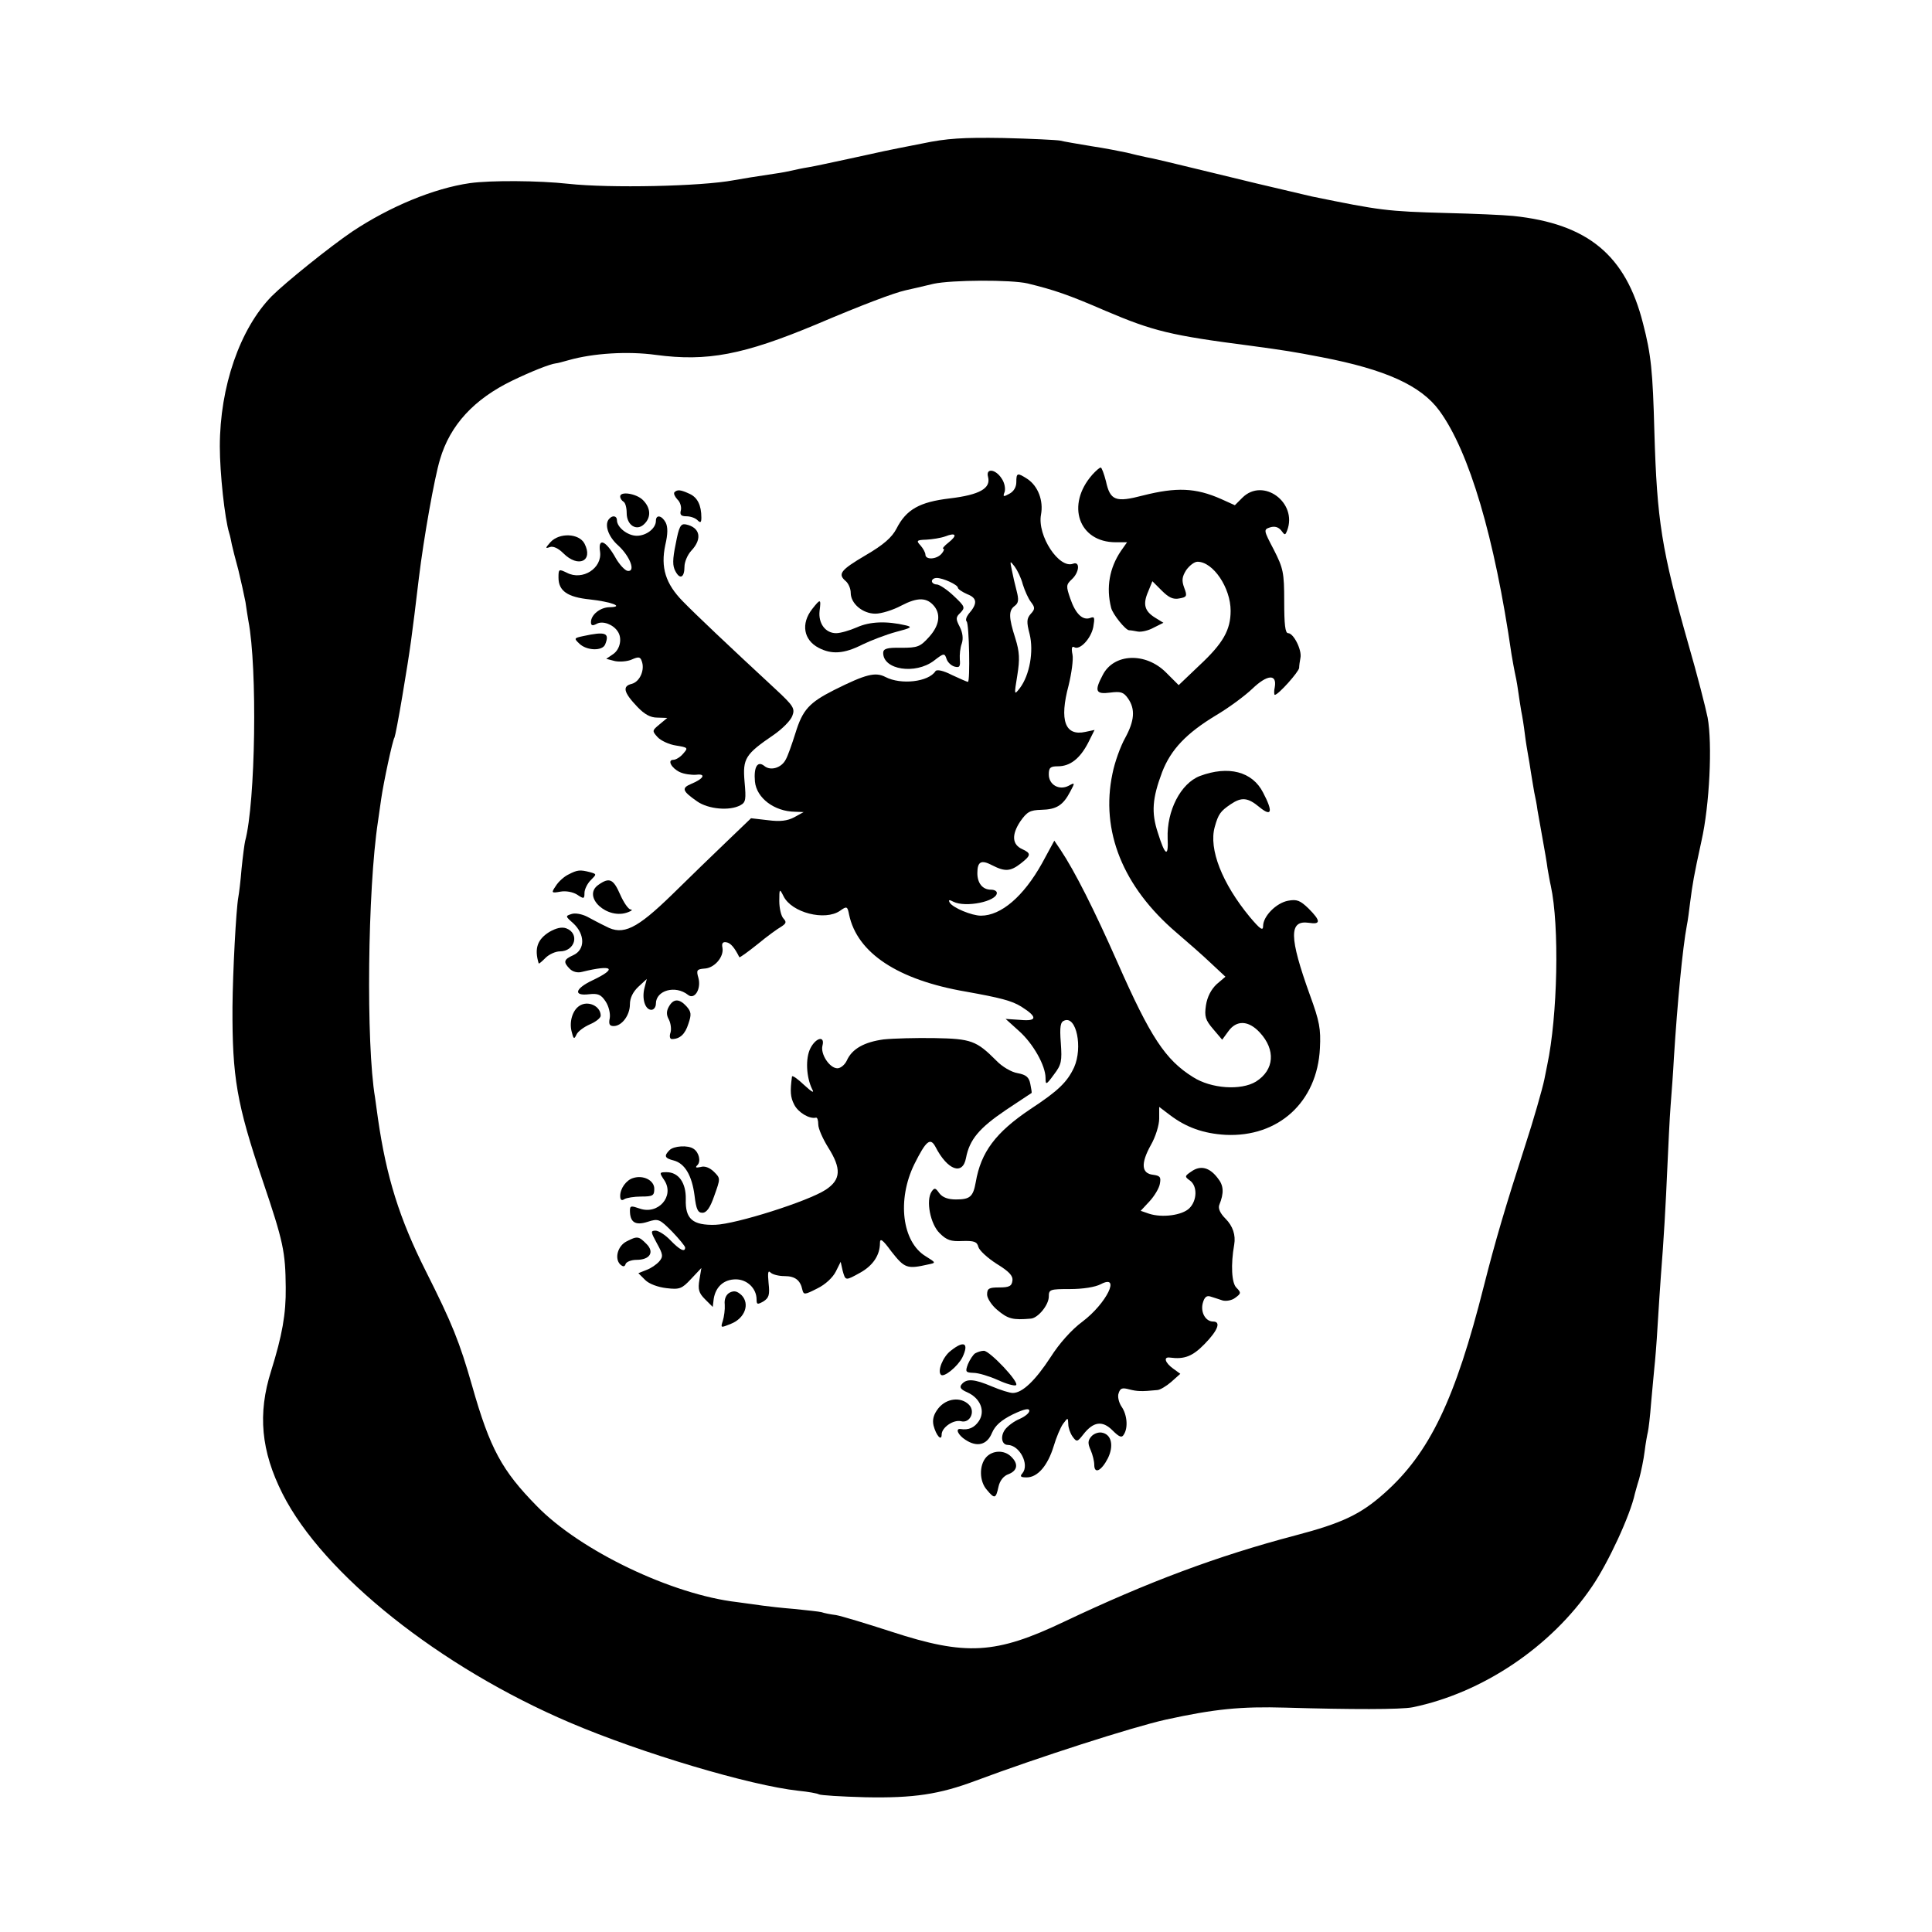 <?xml version="1.0" standalone="no"?>
<!DOCTYPE svg PUBLIC "-//W3C//DTD SVG 20010904//EN"
 "http://www.w3.org/TR/2001/REC-SVG-20010904/DTD/svg10.dtd">
<svg version="1.0" xmlns="http://www.w3.org/2000/svg"
 width="595pt" height="595pt" viewBox="0 0 595 595"
 preserveAspectRatio="xMidYMid meet">
<g transform="translate(0,595) scale(0.1,-0.1)"
fill="#000000" stroke="none">
<path d="M2840 5508 c-52 -10 -106 -21 -120 -24 -14 -3 -63 -14 -110 -24 -47
-10 -101 -22 -120 -25 -19 -3 -42 -8 -50 -10 -8 -2 -33 -7 -55 -10 -54 -8
-104 -16 -125 -20 -100 -19 -382 -25 -510 -11 -91 10 -238 11 -303 2 -111 -16
-246 -72 -362 -149 -68 -46 -206 -157 -248 -199 -98 -100 -160 -279 -160 -463
0 -81 15 -222 29 -267 3 -9 6 -25 8 -35 2 -10 11 -45 20 -78 8 -33 18 -78 22
-99 3 -21 7 -47 9 -58 28 -145 22 -559 -10 -678 -2 -8 -7 -46 -11 -85 -3 -38
-8 -78 -10 -88 -7 -39 -17 -229 -18 -337 -1 -218 13 -299 93 -536 64 -189 70
-219 71 -329 1 -82 -11 -148 -45 -257 -42 -132 -31 -247 35 -378 125 -248 486
-535 885 -705 220 -94 556 -194 704 -210 30 -3 58 -8 63 -11 5 -3 69 -7 143
-9 149 -3 228 9 340 51 190 71 482 165 585 188 151 33 231 41 370 37 202 -6
354 -6 390 1 215 44 427 186 553 372 50 73 118 220 132 286 1 3 6 23 13 45 6
22 14 60 17 85 3 25 8 52 10 60 2 8 7 49 10 90 4 41 8 90 10 108 2 17 7 76 10
130 3 53 8 122 10 152 9 113 15 219 20 335 3 66 7 152 10 190 3 39 8 104 10
145 11 174 27 341 40 410 3 14 7 45 10 70 8 61 11 80 35 190 25 110 34 299 19
380 -6 30 -32 132 -59 225 -83 292 -97 382 -105 655 -5 187 -10 238 -35 334
-53 210 -170 307 -400 331 -30 3 -122 7 -205 9 -184 5 -205 8 -415 51 -8 2
-46 11 -85 20 -38 9 -77 18 -85 20 -8 2 -82 20 -165 40 -82 20 -161 39 -175
41 -14 3 -41 9 -60 14 -19 4 -69 14 -110 20 -41 7 -84 14 -95 17 -11 2 -90 6
-175 8 -124 2 -174 -1 -250 -17z m325 -431 c82 -20 126 -35 239 -84 148 -63
201 -76 449 -108 103 -14 129 -18 217 -35 197 -38 306 -87 363 -165 92 -126
170 -390 222 -750 4 -22 8 -47 10 -55 2 -8 7 -33 10 -55 3 -23 8 -52 10 -65 3
-14 8 -45 11 -70 3 -25 8 -54 10 -65 2 -10 6 -35 9 -55 3 -20 8 -47 10 -60 3
-14 8 -38 10 -55 3 -16 10 -57 16 -90 6 -33 13 -73 15 -90 3 -16 7 -41 10 -53
27 -124 21 -401 -11 -552 -3 -14 -7 -34 -9 -45 -6 -29 -35 -130 -58 -200 -62
-192 -93 -297 -128 -435 -88 -349 -167 -515 -307 -639 -73 -65 -130 -92 -275
-130 -239 -63 -453 -143 -710 -265 -212 -101 -303 -106 -533 -31 -77 25 -153
48 -170 51 -16 2 -37 6 -45 9 -8 2 -46 6 -85 10 -38 3 -81 8 -95 10 -14 2 -50
7 -80 11 -200 23 -483 158 -617 296 -107 109 -144 176 -199 370 -39 136 -61
191 -143 354 -81 161 -121 289 -147 469 -3 22 -7 51 -9 65 -28 165 -23 640 9
850 3 19 7 51 10 70 7 49 35 181 41 189 2 4 13 61 24 127 26 155 29 181 51
364 15 124 48 309 65 365 31 106 105 186 223 243 58 28 116 51 134 53 4 0 22
5 40 10 74 21 181 28 268 16 158 -21 269 0 494 94 141 60 239 97 275 105 14 3
53 12 86 20 56 12 239 13 290 1z"/>
<path d="M3364 4488 c-82 -93 -42 -208 72 -208 l35 0 -19 -27 c-35 -52 -46
-112 -30 -175 5 -20 44 -68 55 -69 5 0 17 -2 27 -4 11 -2 33 3 49 12 l30 15
-26 16 c-32 20 -38 41 -21 80 l13 32 29 -29 c21 -21 35 -28 54 -24 23 4 25 7
15 33 -8 22 -7 33 6 54 10 14 25 26 35 26 48 0 102 -80 102 -151 0 -59 -23
-100 -96 -168 l-64 -61 -39 39 c-63 63 -161 59 -195 -8 -26 -49 -22 -60 23
-54 32 4 41 2 55 -18 23 -33 20 -69 -9 -122 -14 -25 -32 -74 -39 -110 -37
-176 32 -348 197 -489 34 -29 82 -71 106 -94 l45 -42 -27 -23 c-17 -16 -29
-39 -33 -65 -5 -34 -2 -45 22 -73 l28 -33 19 26 c25 35 62 34 97 -4 49 -53 45
-115 -12 -151 -46 -28 -138 -22 -194 14 -85 53 -131 123 -232 352 -72 163
-132 282 -176 348 l-19 28 -38 -70 c-57 -102 -126 -161 -188 -161 -28 0 -86
24 -96 40 -5 9 -2 10 11 3 38 -19 134 1 134 27 0 6 -8 10 -18 10 -26 0 -42 20
-42 51 0 36 12 42 46 24 39 -20 56 -19 88 6 32 25 32 31 4 44 -31 14 -33 44
-6 85 21 30 30 35 65 36 47 1 67 14 89 56 15 28 15 29 -5 18 -29 -15 -61 3
-61 35 0 21 5 25 28 25 38 0 68 24 93 72 l20 40 -28 -6 c-63 -14 -81 35 -52
143 9 37 15 80 12 95 -4 19 -2 27 5 23 17 -11 52 26 59 62 5 29 4 33 -9 28
-24 -9 -46 13 -62 60 -13 38 -13 42 5 59 23 21 26 56 4 48 -43 -17 -111 86
-99 151 8 43 -9 88 -42 110 -31 20 -34 19 -34 -10 0 -15 -8 -29 -22 -36 -18
-10 -20 -9 -14 6 3 10 0 28 -9 41 -19 30 -50 33 -42 5 9 -35 -26 -55 -118 -66
-93 -11 -134 -34 -164 -93 -14 -27 -40 -50 -95 -82 -78 -46 -87 -58 -61 -80 8
-7 15 -23 15 -36 0 -33 37 -64 76 -64 18 0 54 11 80 25 50 26 79 26 102 -3 20
-26 14 -60 -17 -94 -27 -30 -35 -33 -85 -33 -45 1 -56 -3 -56 -16 0 -52 99
-67 156 -24 31 24 33 24 39 6 3 -10 14 -21 25 -24 15 -4 18 0 16 22 -1 14 1
36 6 49 5 15 3 33 -6 51 -13 25 -13 30 2 44 15 16 14 19 -21 52 -20 19 -44 35
-52 35 -8 0 -15 5 -15 10 0 6 7 10 15 10 19 0 65 -21 65 -30 0 -4 13 -13 29
-20 31 -12 32 -29 4 -61 -7 -9 -10 -19 -6 -23 8 -8 11 -186 4 -186 -3 0 -25
10 -49 21 -27 14 -47 18 -51 12 -21 -33 -106 -43 -154 -18 -31 16 -60 9 -158
-40 -77 -39 -97 -61 -119 -132 -11 -35 -24 -72 -30 -82 -13 -26 -47 -36 -66
-20 -21 17 -33 -3 -29 -48 5 -51 60 -92 123 -93 l27 -1 -29 -16 c-21 -11 -43
-14 -81 -9 l-52 6 -74 -71 c-41 -39 -117 -113 -169 -164 -109 -106 -151 -127
-204 -98 -17 8 -43 22 -58 30 -16 8 -37 12 -48 8 -19 -6 -19 -7 5 -28 37 -34
38 -82 0 -99 -29 -13 -31 -21 -10 -42 9 -9 24 -13 38 -9 94 23 110 11 32 -26
-55 -26 -60 -49 -11 -43 28 3 37 -1 51 -22 10 -15 15 -37 13 -51 -4 -19 -1
-25 12 -25 25 0 50 33 50 67 0 19 9 38 26 54 l26 24 -7 -27 c-9 -34 2 -68 21
-68 8 0 14 9 14 19 0 41 60 58 99 27 20 -16 41 18 32 52 -7 24 -5 27 18 29 31
1 61 36 56 64 -3 14 1 19 12 17 13 -2 25 -16 40 -46 1 -2 26 16 56 40 29 24
62 48 73 54 15 10 17 14 7 25 -7 7 -13 31 -13 54 0 39 1 39 13 15 25 -51 128
-77 174 -45 21 15 23 14 28 -12 25 -118 150 -201 360 -237 106 -19 141 -28
170 -46 51 -32 50 -46 -3 -41 l-45 3 41 -37 c44 -39 82 -107 82 -145 0 -22 2
-22 26 11 23 30 25 41 21 97 -4 51 -1 65 11 69 37 15 57 -83 30 -144 -21 -45
-48 -72 -135 -129 -107 -72 -152 -132 -168 -225 -8 -45 -18 -53 -61 -53 -24 0
-41 6 -51 19 -12 17 -15 18 -24 5 -18 -27 -4 -100 25 -128 21 -21 34 -26 70
-24 36 1 45 -2 49 -18 3 -11 28 -34 56 -52 39 -24 51 -37 49 -52 -2 -17 -10
-21 -41 -21 -31 0 -37 -3 -37 -22 0 -11 14 -33 31 -47 33 -28 48 -32 104 -27
22 2 55 42 55 68 0 22 4 23 65 23 40 0 78 6 95 15 63 33 18 -59 -56 -115 -34
-25 -72 -68 -98 -109 -47 -72 -87 -111 -117 -111 -9 0 -38 9 -64 20 -54 23
-78 25 -93 7 -8 -9 -4 -16 17 -25 40 -18 56 -57 36 -88 -14 -21 -32 -29 -57
-25 -17 2 -7 -19 15 -33 36 -24 67 -16 82 21 10 23 28 39 64 57 36 17 51 20
51 11 0 -7 -14 -18 -30 -25 -17 -7 -37 -22 -45 -33 -15 -21 -10 -47 9 -47 36
-1 67 -60 45 -87 -9 -10 -6 -13 13 -13 34 0 65 37 83 96 8 27 21 58 29 69 15
20 15 20 16 -1 0 -11 6 -28 13 -38 13 -18 15 -17 33 6 31 40 59 44 90 13 21
-21 29 -24 35 -13 14 21 10 62 -7 86 -8 12 -13 31 -9 41 5 16 11 18 33 12 24
-6 36 -7 86 -2 8 0 28 12 43 25 l28 25 -22 16 c-25 18 -31 37 -10 34 45 -6 70
4 107 42 41 42 51 69 26 69 -23 0 -39 28 -32 56 5 19 12 25 24 21 9 -3 26 -8
37 -12 11 -3 29 0 39 8 18 13 19 16 4 31 -15 14 -18 71 -7 133 5 29 -4 57 -27
80 -16 16 -23 31 -19 42 15 37 14 60 -5 83 -25 33 -53 40 -81 20 -21 -14 -21
-16 -4 -28 23 -17 22 -61 -2 -85 -22 -22 -84 -30 -124 -17 l-26 9 27 29 c15
16 30 41 32 54 4 21 1 25 -21 28 -36 4 -38 35 -7 91 15 26 26 62 26 82 l0 36
33 -25 c50 -38 103 -57 171 -61 163 -8 283 101 291 267 3 59 -1 82 -31 164
-64 178 -65 231 -3 222 37 -6 37 6 -1 44 -26 25 -36 29 -63 24 -37 -7 -77 -48
-77 -78 0 -16 -9 -10 -41 28 -85 103 -127 209 -108 277 11 40 18 49 49 70 34
23 53 21 89 -9 38 -31 42 -14 11 45 -33 65 -107 84 -195 51 -59 -23 -102 -107
-99 -192 3 -60 -8 -54 -30 17 -21 63 -17 107 13 187 27 70 75 120 166 175 39
23 89 60 112 82 46 44 76 46 69 5 -3 -13 -2 -24 0 -24 11 0 74 71 75 83 0 6 2
21 4 31 5 24 -21 76 -38 76 -9 0 -12 27 -12 98 0 89 -3 102 -32 159 -32 61
-32 62 -11 69 14 4 25 1 34 -10 11 -15 12 -15 18 0 33 86 -74 165 -138 101
l-23 -23 -42 19 c-79 35 -138 37 -241 11 -84 -22 -101 -16 -114 44 -6 23 -13
42 -16 42 -4 0 -15 -10 -26 -22z m-443 -209 c-13 -10 -20 -19 -16 -19 4 0 2
-7 -5 -15 -15 -18 -50 -20 -50 -3 0 6 -7 19 -15 28 -14 15 -12 17 18 18 18 1
44 5 58 10 33 13 39 4 10 -19z m229 -129 c6 -19 17 -44 25 -54 13 -17 13 -22
-1 -37 -12 -14 -13 -24 -3 -62 13 -53 0 -126 -30 -166 -18 -23 -18 -22 -8 39
8 50 7 72 -6 114 -21 65 -21 86 -2 100 12 9 13 19 6 46 -5 19 -12 49 -15 65
-6 29 -6 29 9 10 8 -11 20 -35 25 -55z"/>
<path d="M2077 4434 c-3 -4 1 -13 9 -22 9 -8 13 -23 11 -33 -4 -14 0 -19 17
-19 12 0 27 -5 34 -12 9 -9 12 -8 12 8 0 38 -12 62 -36 73 -28 13 -38 14 -47
5z"/>
<path d="M1910 4421 c0 -6 5 -13 10 -16 6 -3 10 -19 10 -35 0 -38 31 -57 54
-34 22 21 20 50 -4 74 -20 20 -70 28 -70 11z"/>
<path d="M1877 4353 c-17 -16 -5 -55 27 -83 37 -34 55 -83 28 -78 -8 2 -24 19
-35 38 -31 56 -56 66 -49 21 7 -51 -54 -90 -102 -65 -25 12 -26 12 -26 -15 0
-41 28 -60 96 -67 65 -7 109 -23 62 -24 -29 0 -58 -23 -58 -46 0 -11 5 -12 18
-5 18 10 50 -2 64 -23 15 -21 8 -55 -13 -70 l-22 -15 27 -7 c15 -3 39 -1 52 5
20 9 26 8 30 -4 11 -27 -5 -64 -30 -71 -30 -7 -26 -26 17 -71 22 -23 40 -33
61 -33 l31 -1 -24 -20 c-23 -19 -23 -20 -6 -39 10 -11 36 -23 57 -26 37 -6 38
-7 22 -25 -9 -11 -23 -19 -30 -19 -20 0 -6 -26 20 -38 13 -6 35 -9 50 -8 31 4
24 -12 -15 -28 -31 -13 -28 -22 18 -54 34 -24 100 -30 133 -12 17 9 18 18 13
73 -6 71 2 84 90 144 26 18 52 44 57 58 9 23 4 31 -52 83 -148 137 -246 230
-285 270 -53 54 -69 104 -54 174 8 34 8 55 1 69 -12 22 -30 25 -30 5 0 -23
-29 -46 -59 -46 -28 0 -61 26 -61 48 0 13 -13 16 -23 5z"/>
<path d="M2081 4275 c-10 -48 -10 -68 -1 -84 14 -27 28 -20 28 14 0 14 9 36
21 49 35 37 27 72 -17 81 -16 3 -21 -7 -31 -60z"/>
<path d="M1695 4280 c-16 -18 -16 -20 -2 -15 10 4 26 -3 42 -19 46 -46 93 -24
65 30 -17 32 -78 34 -105 4z"/>
<path d="M2501 4074 c-35 -45 -26 -95 20 -119 40 -21 78 -19 135 10 27 13 74
31 104 39 46 12 51 15 30 20 -60 14 -111 12 -151 -6 -23 -10 -51 -18 -64 -18
-33 0 -55 30 -51 68 5 39 3 39 -23 6z"/>
<path d="M1796 3991 c-28 -6 -29 -7 -12 -23 22 -22 72 -24 80 -2 14 35 1 40
-68 25z"/>
<path d="M1751 3257 c-13 -6 -31 -22 -39 -35 -15 -22 -14 -23 14 -18 17 3 38
-1 51 -9 21 -14 23 -14 23 5 0 11 9 29 19 39 19 19 19 19 -2 25 -31 8 -39 7
-66 -7z"/>
<path d="M1843 3225 c-52 -36 28 -110 92 -84 11 4 14 8 7 8 -7 1 -21 21 -32
46 -21 48 -33 54 -67 30z"/>
<path d="M1692 3080 c-37 -23 -47 -51 -33 -97 1 -2 10 6 21 17 11 11 31 20 44
20 47 0 62 55 20 71 -14 5 -31 1 -52 -11z"/>
<path d="M2060 2850 c-8 -14 -8 -26 0 -40 6 -12 8 -30 5 -40 -4 -11 -2 -20 4
-20 25 0 41 15 51 47 10 29 9 37 -6 54 -22 24 -40 24 -54 -1z"/>
<path d="M1784 2852 c-20 -13 -31 -47 -24 -77 6 -25 8 -27 15 -12 4 10 23 24
41 32 19 8 34 20 34 27 0 30 -40 48 -66 30z"/>
<path d="M2722 2749 c-60 -8 -98 -29 -114 -65 -6 -13 -19 -24 -29 -24 -24 0
-53 44 -46 70 8 31 -20 25 -37 -8 -16 -31 -13 -89 5 -126 8 -14 0 -10 -25 13
-20 19 -37 31 -37 25 -6 -45 -5 -63 7 -86 12 -24 47 -45 67 -40 4 1 7 -8 7
-21 0 -13 14 -44 30 -70 42 -66 40 -100 -7 -131 -55 -36 -277 -106 -340 -108
-70 -2 -93 18 -91 79 1 50 -22 83 -59 83 -23 0 -23 -1 -7 -25 32 -49 -19 -107
-76 -87 -26 9 -30 9 -30 -6 0 -36 16 -47 54 -35 34 11 37 9 76 -30 22 -23 40
-45 40 -49 0 -16 -17 -7 -45 22 -16 17 -37 30 -46 30 -16 0 -15 -4 4 -39 19
-34 20 -41 7 -56 -8 -9 -25 -21 -39 -26 l-25 -10 21 -21 c12 -12 39 -22 65
-25 41 -5 48 -2 76 28 l32 34 -6 -36 c-5 -30 -2 -41 17 -60 l24 -24 3 25 c6
37 31 60 68 60 35 0 64 -28 64 -62 0 -16 3 -16 21 -6 17 11 20 20 16 56 -3 32
-2 41 6 33 6 -6 25 -11 43 -11 33 0 49 -13 55 -42 4 -16 7 -16 46 4 25 12 48
34 57 52 l15 30 6 -27 c9 -32 8 -32 55 -6 39 22 60 54 60 91 0 16 8 11 35 -26
41 -52 48 -55 114 -40 24 5 24 5 -8 25 -73 44 -89 174 -35 284 36 72 49 83 65
53 37 -72 84 -89 94 -34 11 57 41 92 122 147 43 29 79 52 80 53 1 1 -1 13 -4
28 -4 20 -12 28 -39 33 -19 3 -48 20 -66 39 -61 61 -77 67 -190 69 -56 1 -127
-1 -156 -4z"/>
<path d="M2062 2408 c-18 -18 -15 -25 13 -32 34 -9 56 -46 64 -108 5 -42 10
-53 24 -53 13 0 24 15 37 53 19 53 19 53 -1 73 -13 13 -29 19 -41 15 -15 -3
-18 -2 -10 6 11 11 5 39 -12 50 -17 12 -61 9 -74 -4z"/>
<path d="M1950 2322 c-21 -6 -40 -32 -40 -55 0 -12 4 -16 13 -10 6 4 30 8 52
8 36 0 40 3 40 24 0 26 -34 43 -65 33z"/>
<path d="M1930 2127 c-28 -14 -38 -53 -20 -71 9 -8 14 -8 17 2 3 6 17 12 33
12 42 0 56 24 31 49 -24 24 -28 25 -61 8z"/>
<path d="M2247 1969 c-11 -6 -17 -20 -15 -37 1 -15 -2 -37 -6 -50 -7 -22 -7
-22 25 -9 43 17 59 61 33 88 -14 13 -23 15 -37 8z"/>
<path d="M2928 1790 c-24 -18 -42 -63 -30 -74 9 -9 52 26 66 54 21 44 5 53
-36 20z"/>
<path d="M3003 1782 c-6 -4 -16 -19 -22 -33 -9 -24 -7 -26 17 -27 15 0 48 -10
75 -22 26 -12 51 -19 56 -16 12 8 -81 106 -99 106 -8 0 -20 -4 -27 -8z"/>
<path d="M2890 1613 c-15 -19 -19 -35 -15 -53 8 -31 25 -50 25 -28 0 22 37 47
60 41 27 -7 45 30 24 51 -25 25 -69 20 -94 -11z"/>
<path d="M3360 1525 c-10 -12 -10 -21 -1 -41 6 -14 11 -34 11 -45 0 -30 22
-19 42 20 19 39 11 74 -19 79 -11 2 -26 -4 -33 -13z"/>
<path d="M3037 1462 c-22 -25 -21 -74 2 -100 24 -29 28 -28 36 9 4 19 16 34
31 39 28 11 31 32 8 54 -21 21 -57 20 -77 -2z"/>
</g>
</svg>
